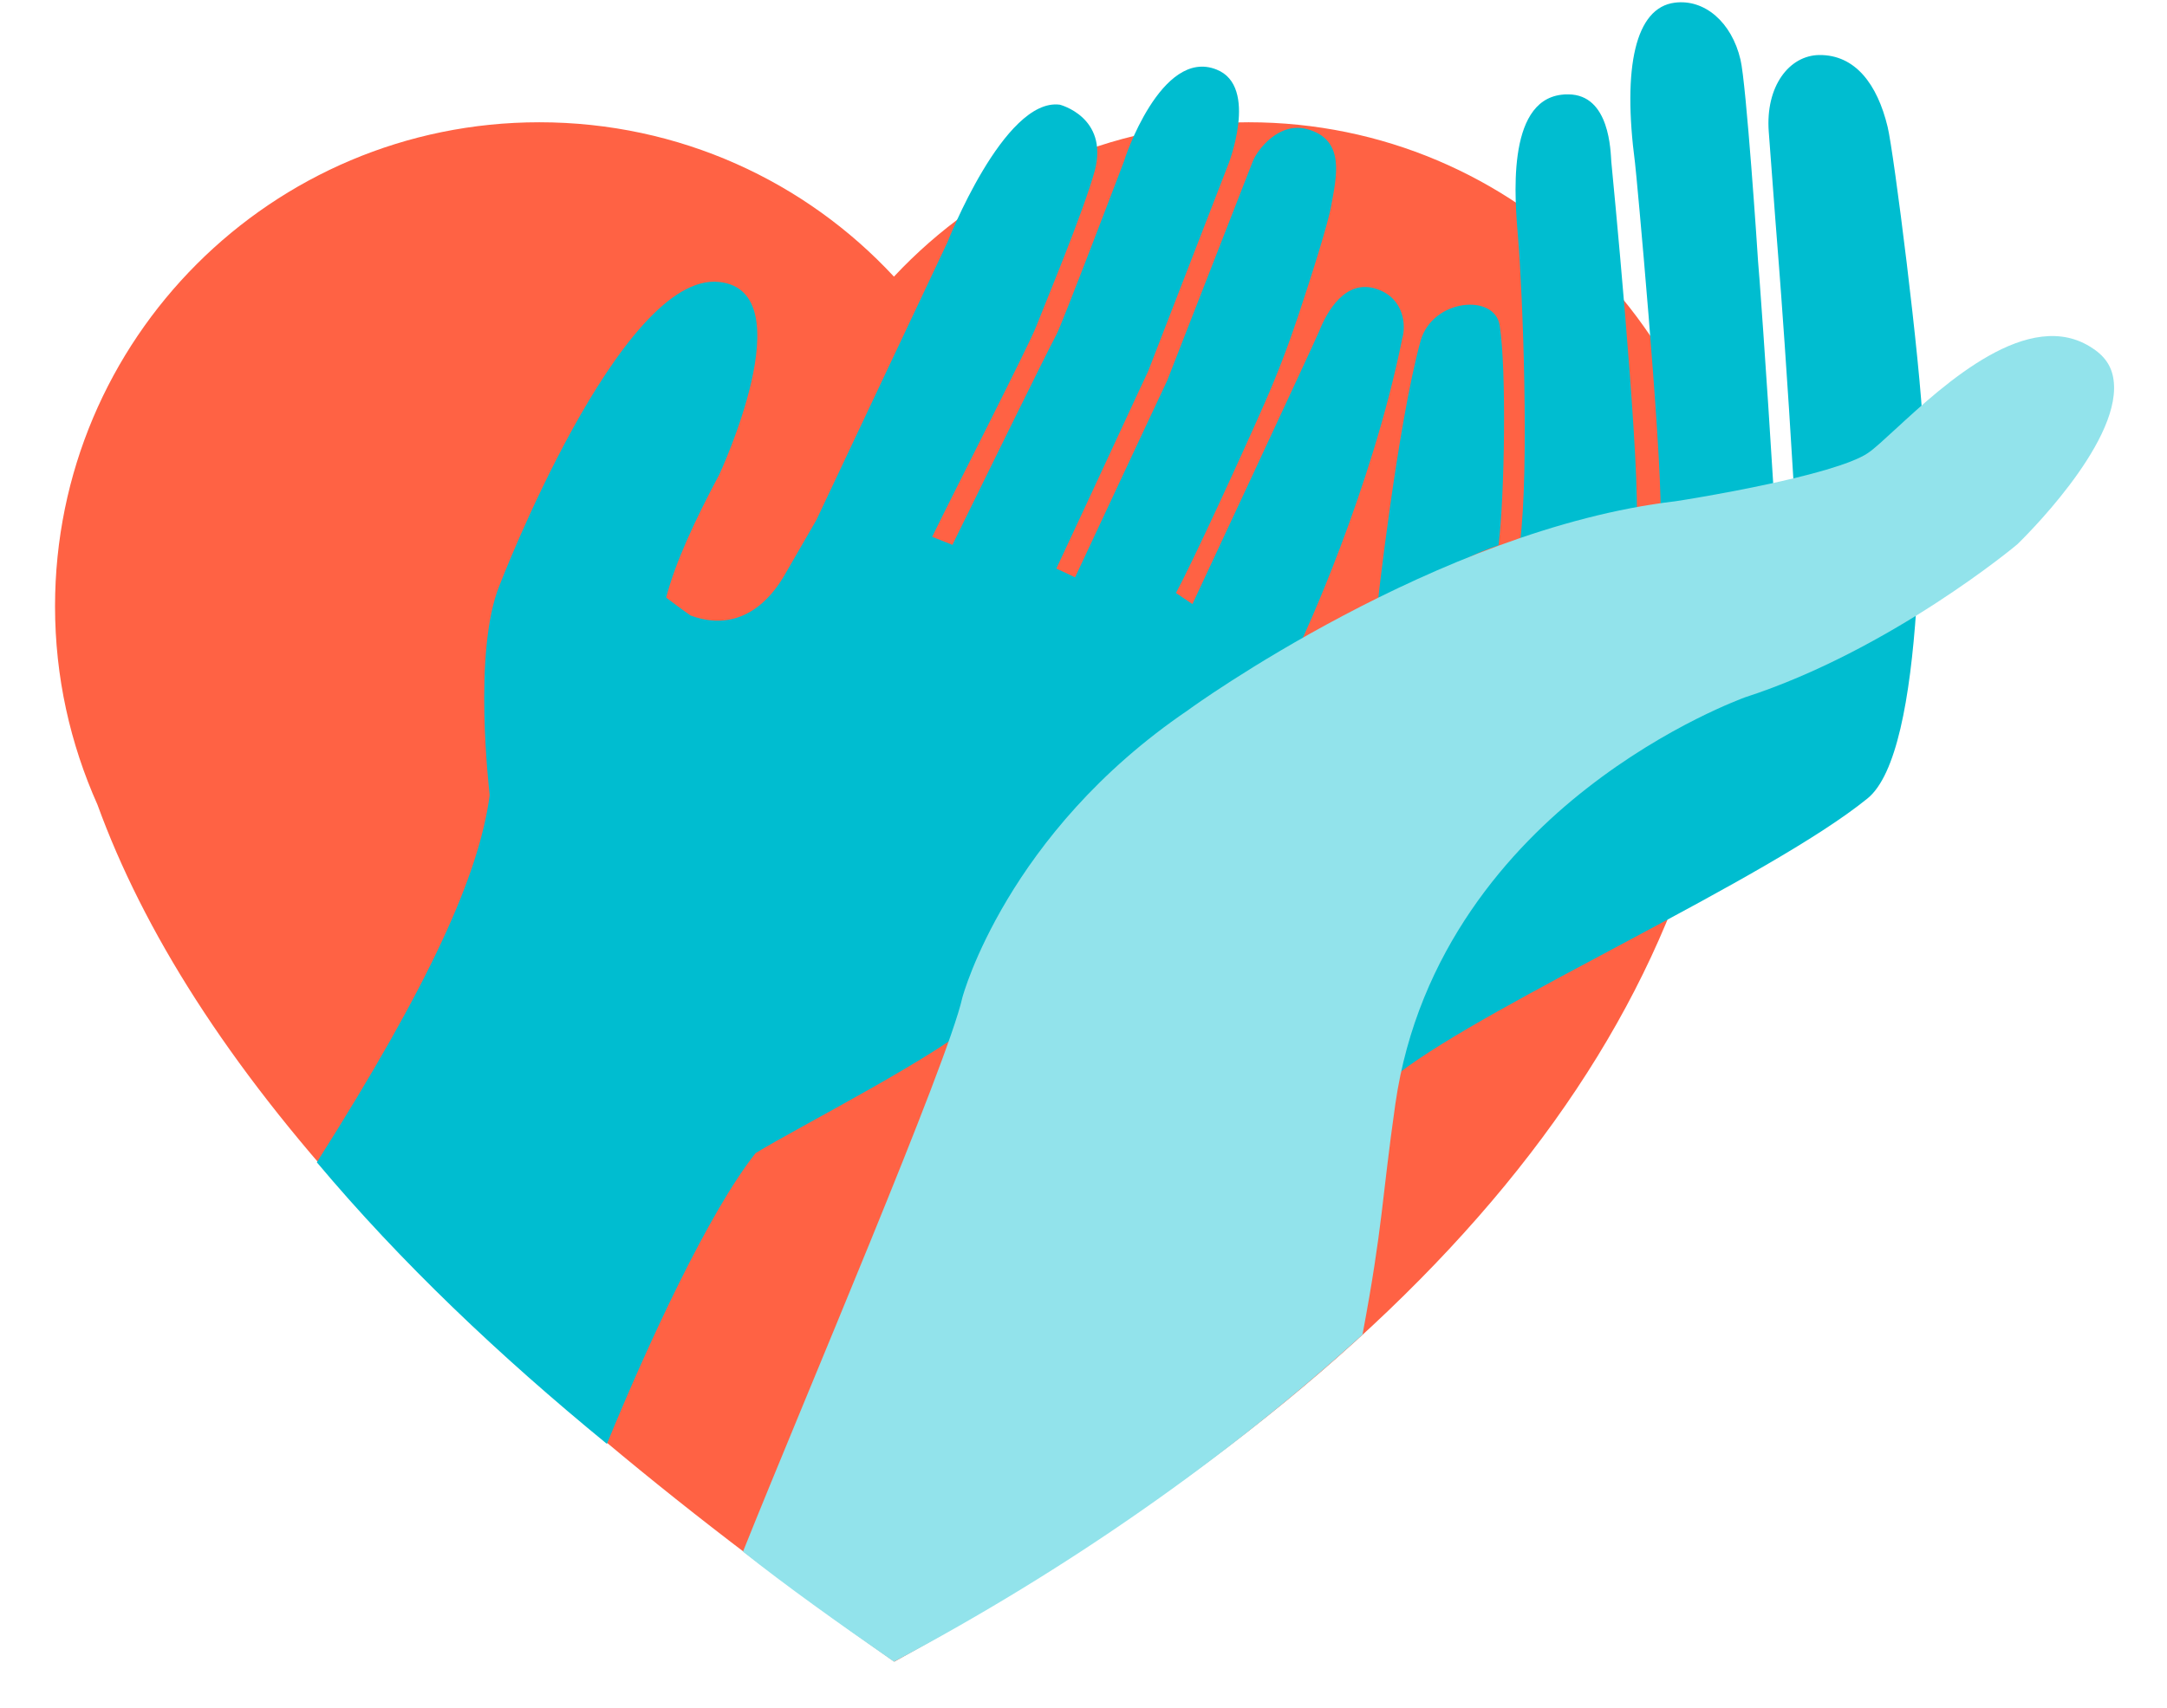 <?xml version="1.0" encoding="UTF-8"?>
<svg xmlns="http://www.w3.org/2000/svg" xmlns:xlink="http://www.w3.org/1999/xlink" version="1.1" width="567px" height="447px" viewBox="0 0 567 447" xml:space="preserve">
<style type="text/css">
	.segen-st2{fill:#00BDD0;}
	.segen-st3{fill:#92E3EB;}
	.segen-st6{fill:#FF6244;}
</style>
	<path class="segen-st6" d="M 453.4 158.7 c 0 -70 -56.7 -126.7 -126.7 -126.7 c -36.6 0 -69.6 15.6 -92.8 40.4 c -23.1 -24.9 -56.1 -40.4 -92.8 -40.4 c -70 0 -126.7 56.7 -126.7 126.7 c 0 18.5 4 36 11.1 51.9 c 24 66 87.8 139.7 208.5 224.3 C 373.9 357.6 447 268.8 453 168.6 C 453.2 165.3 453.4 162 453.4 158.7 z"></path>
	<path class="segen-st2" d="M 503.2 112.8 c -0.7 -17.8 -7.7 -73.1 -9.3 -79.6 c -2.7 -11.2 -8.5 -18.9 -17.9 -18.8 c -7.8 0.1 -14.1 8.1 -13.2 20.1 c 1.1 15.2 2.6 34.2 2.7 35.5 c 0.5 6.5 2.1 27.8 3.9 58 C 476.3 126.2 498.4 116.7 503.2 112.8 z"></path>
	<path class="segen-st2" d="M 413.6 205.5 c -18.2 14.3 -40.9 38.8 -47.5 75.3 c 24 -18.4 96.6 -50.8 122.5 -71.8 c 7.6 -6.1 11.2 -26.2 12.8 -49.7 c -12.9 8.1 -29.6 17.2 -47.5 22.9 C 453.7 182.3 434.2 189.3 413.6 205.5 z"></path>
	<g>
		<path class="segen-st2" d="M 434.5 134.3 c 0.4 0 0.7 -0.1 1.1 -0.1 c 1 -0.2 15.3 -2.4 28.5 -5.5 c -1.9 -31.2 -4 -59.9 -4.1 -60.3 c -0.1 -1.9 -3.1 -46.7 -4.6 -52.8 c -2.3 -9.8 -9.4 -15.9 -17.2 -14.9 c -10.3 1.3 -13.7 16.8 -10.4 41.9 C 428.1 44.7 434.7 116.1 434.5 134.3 z"></path>
	</g>
	<g>
		<path class="segen-st2" d="M 397.7 142 c 10 -3.2 20.3 -5.7 30.6 -7.2 c 0.3 -21 -6.5 -90.4 -6.7 -92.5 c -0.2 -2.5 -0.3 -17.6 -11.3 -17.6 h 0 c -0.6 0 -1.2 0 -1.8 0.1 c -14.5 1.8 -12.1 27.7 -11.3 37.4 C 398.4 76.3 400.2 122.7 397.7 142 z"></path>
	</g>
	<path class="segen-st2" d="M 371.7 89.2 c -6.1 22.2 -11.4 70.1 -11.4 70.1 c 13 -6.4 19.6 -12.5 31.8 -16.6 c 1.6 -13 2.1 -46 0.3 -57.5 C 391.1 76.7 374.8 78.2 371.7 89.2 z"></path>
	<path class="segen-st2" d="M 360.4 75.7 c -8.4 -3 -13.3 6.1 -15.2 10.9 c -1.4 3.4 -33.2 71.5 -33.2 71.5 l -4.3 -2.9 c 4.6 -8.6 16.9 -35.4 23.2 -49.7 c 3.3 -7.5 6.2 -15.1 8.8 -22.9 c 3.4 -10.2 7.8 -24.1 8.6 -28.7 c 1.4 -7.7 3.8 -17.4 -6.3 -20.1 c -7.4 -2 -13 5.4 -14.2 8.4 c -0.8 2 -22.4 57.4 -22.4 57.4 c -0.2 0.4 -15.1 32.2 -24.1 51.5 l -4.9 -2.3 c 9 -19.2 23.8 -51.3 24 -51.6 l 20.8 -53.7 c 0.1 -0.1 8.3 -20.9 -2.9 -25.3 c -14.5 -5.8 -24.2 23.7 -24.2 24 c 0 0 -16.5 43.4 -17.7 45.4 c -2.3 4.2 -21.5 43.4 -27.2 55 l -5.3 -2.1 c 5.7 -11.7 25.5 -50.5 27.2 -55 c 2.2 -5.7 12.4 -30 15.4 -41 c 3.5 -13.9 -9.2 -17.1 -9.2 -17.1 c -14.6 -1.9 -29.4 36 -29.4 36 l -34.3 72.7 L 205 151 c -1.4 2.2 -9.1 15.7 -24.3 10.1 c -2.3 -1.6 -4.4 -3.2 -6.4 -4.7 c 2.4 -9.2 7.5 -20.2 13.9 -32.2 c 0 0 22.4 -48 0 -50.4 c -25.9 -2.9 -57.5 79.4 -57.5 79.4 l 0 0 c -7.1 17.4 -2.6 54.3 -2.6 54.7 l 0 0.2 l 0 0.2 c -2.8 20.7 -15.5 49 -45.2 95.9 c 22 26.2 47.7 50.6 75.9 73.7 c 10.9 -26.6 26.7 -60.7 38.9 -76.1 v 0 c 11.4 -7 49 -26 59.9 -36.3 c 2.3 -7 69.5 -58.8 82.9 -97.7 c 0 0 18.3 -39 26.4 -79.2 C 367.9 85.3 367.5 78.2 360.4 75.7 z"></path>
	<path class="segen-st3" d="M 415.1 206.4 c 21.3 -16.7 41.3 -23.8 41.5 -23.9 c 38 -12.3 71 -39.8 71.3 -40.1 c 1 -1 26.6 -25.8 25.2 -42.2 c -0.3 -3.8 -2 -6.7 -5.5 -9 c -16.6 -11.3 -39.1 9.6 -51.3 20.8 c -3.3 3 -5.8 5.4 -7.6 6.6 c -8.8 5.9 -46.2 12 -50.4 12.6 c -62.1 7.3 -126.9 54.2 -127.5 54.7 c -47.4 32.2 -58.9 74.8 -59 75.2 c -3.9 17.4 -41.1 104.3 -57.4 145 c 11.2 8.9 24.8 18.6 39.5 28.8 c 45.3 -24 87.4 -53.5 122.6 -85.6 c 5.4 -28.8 5 -35.2 8.6 -60.4 C 370.9 248.6 395.5 221.7 415.1 206.4 z"></path>
</svg>
